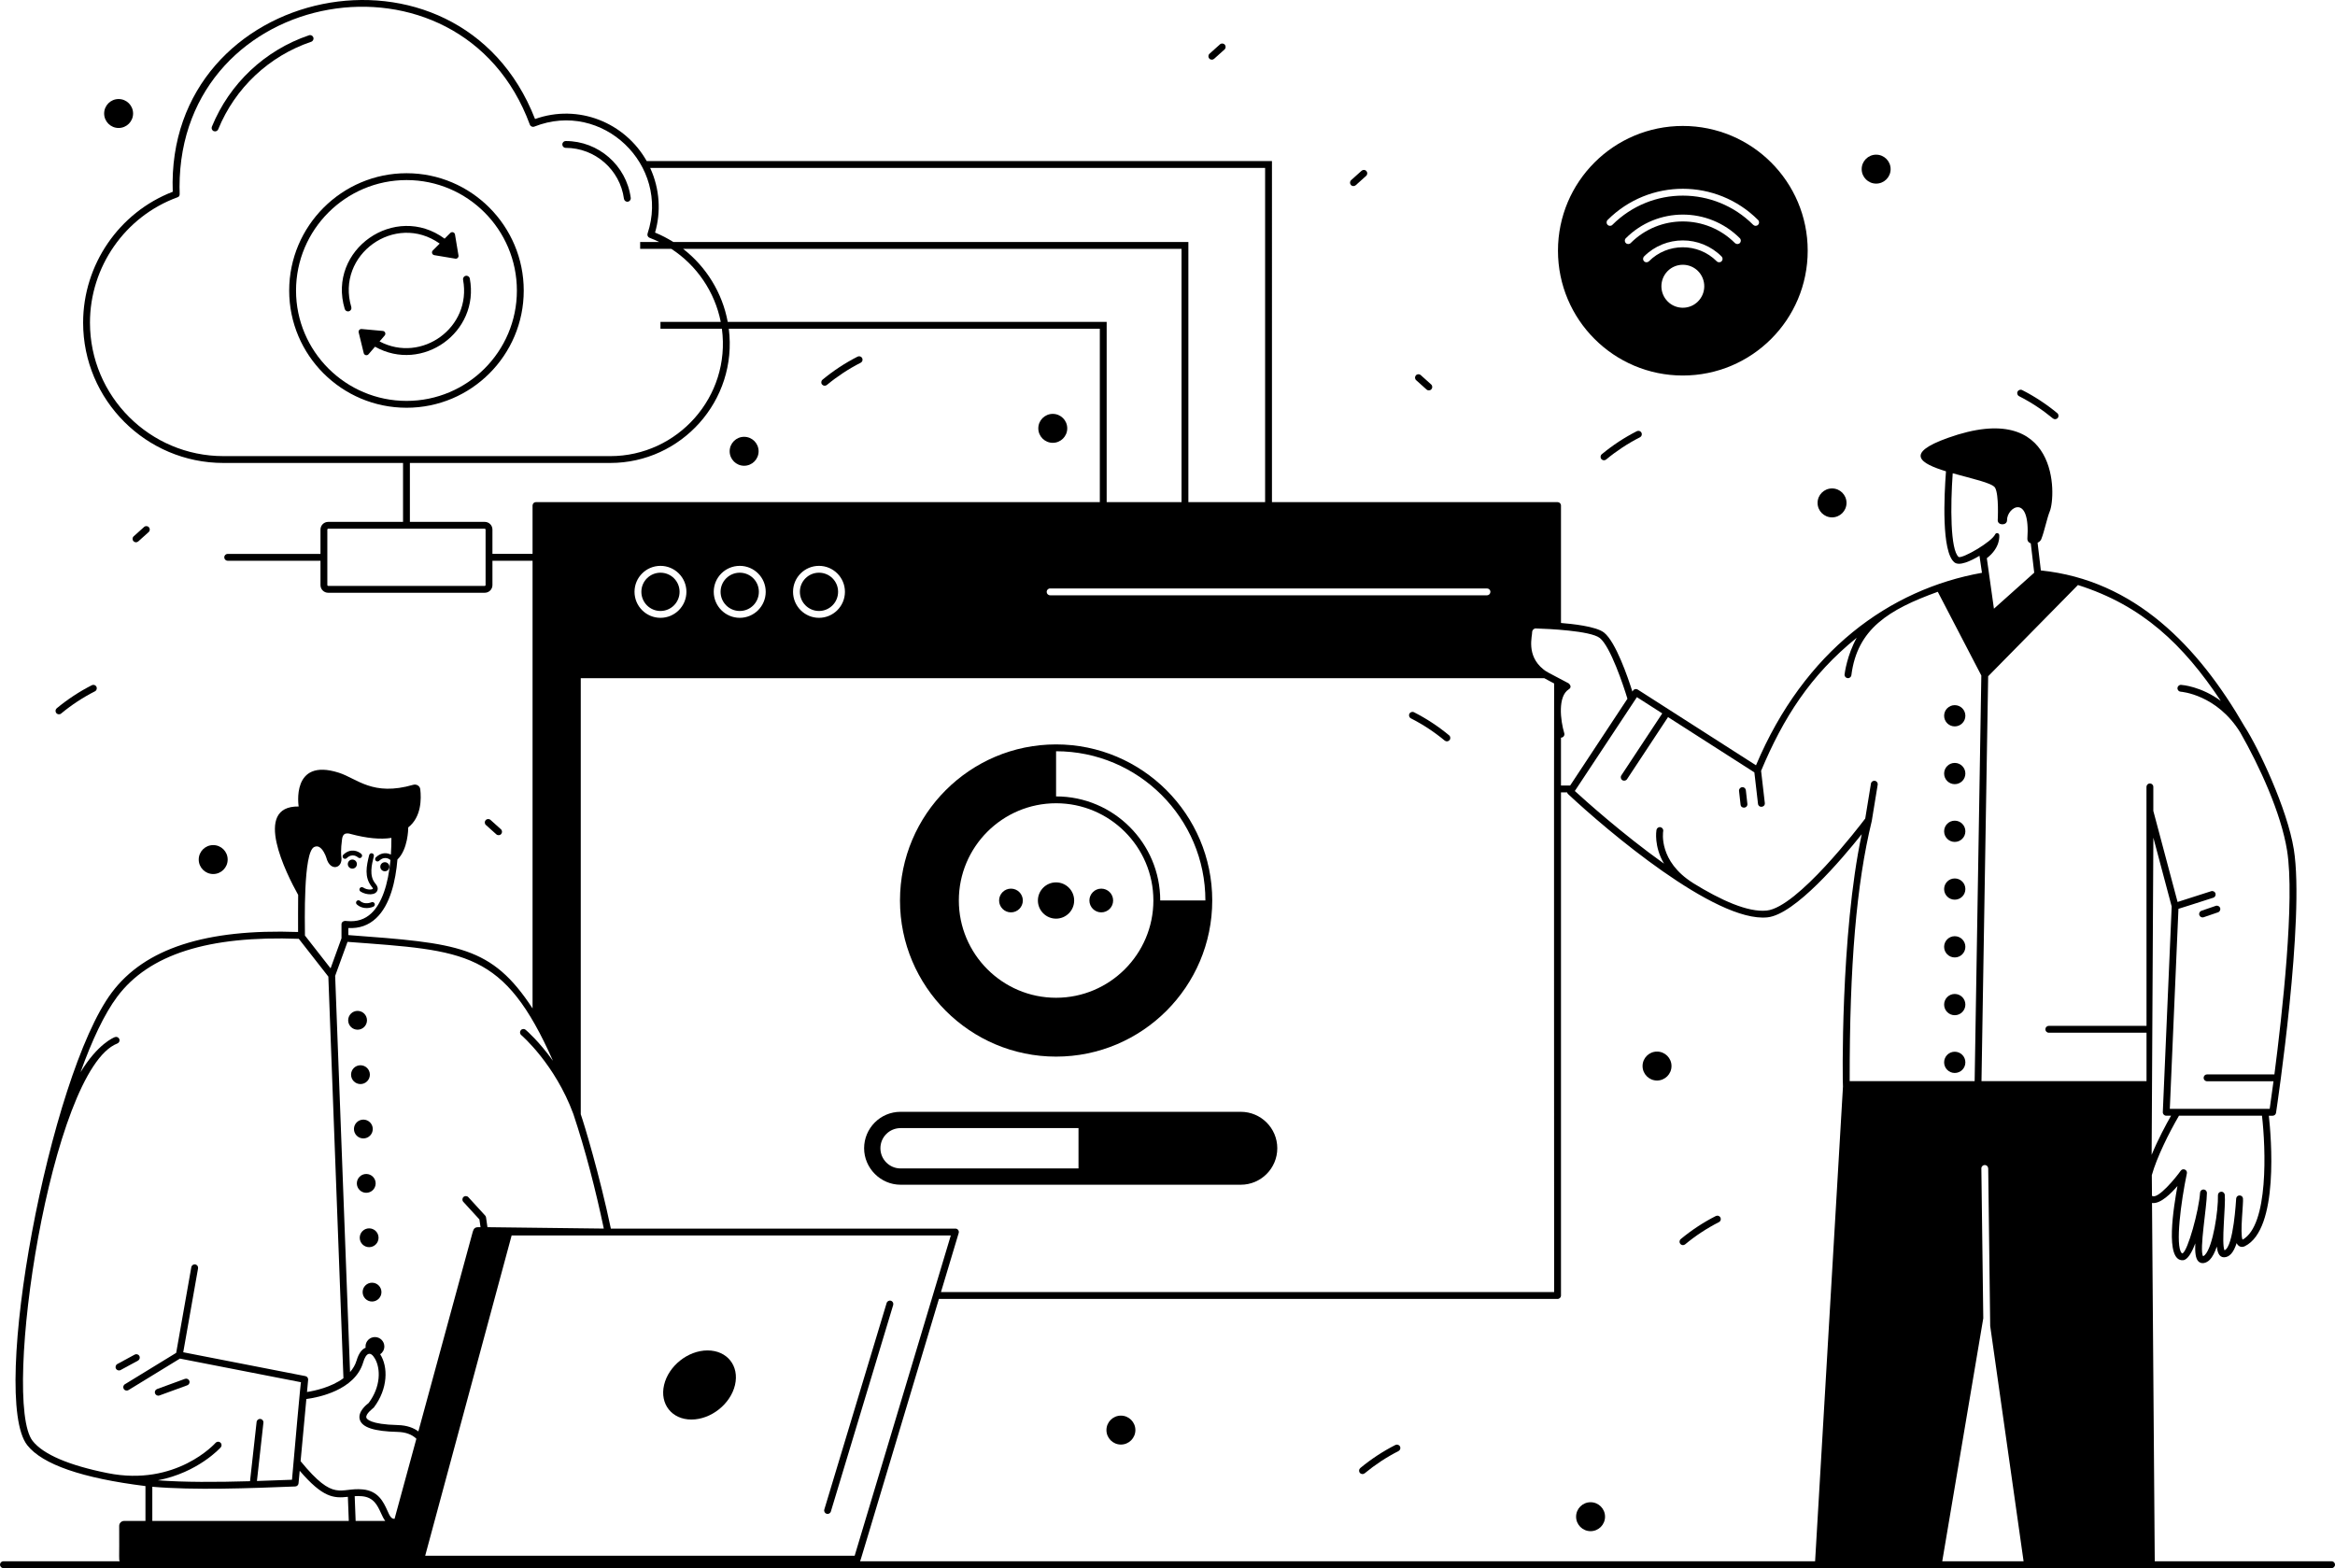 <?xml version="1.0" encoding="UTF-8"?>
<svg xmlns="http://www.w3.org/2000/svg" id="b" viewBox="0 0 4300 2888.06">
  <g id="c">
    <g id="d">
      <path d="M3098.95,691.61c126.98,0,230.01-102.77,230.01-229.88s-103.02-229.75-230.01-229.75-229.88,102.77-229.88,229.75,103.02,229.88,229.88,229.88ZM3126.94,555.17c-15.18,15.44-40.6,15.52-55.86,0-15.38-15.38-15.38-40.48,0-55.99,15.38-15.38,40.48-15.38,55.86,0,15.38,15.51,15.38,40.6,0,55.99ZM3170.32,481.28c-2.13,2.36-6.7,2.37-8.83,0-34.79-34.79-91.03-34.2-124.96,0-2.52,2.4-6.43,2.4-8.95,0-2.4-2.52-2.4-6.43,0-8.95,39.35-39.35,103.34-39.4,142.75,0,2.52,2.52,2.52,6.43,0,8.95ZM3203.99,447.73c-2.48,2.23-6.22,2.46-8.95,0-53.35-53.35-139.24-52.94-192.05-.13-2.52,2.52-6.56,2.52-8.95,0-2.52-2.4-2.52-6.43,0-8.83,57.43-57.69,151.54-58.42,209.96,0,2.4,2.4,2.4,6.43,0,8.95ZM2960.49,405.11c76.8-76.8,200.73-76.31,277.04,0,2.52,2.52,2.52,6.56,0,8.95-2.68,2.68-6.59,2.36-8.95,0-71.41-71.41-187.07-71.93-259.26,0-2.4,2.52-6.43,2.52-8.83,0-2.52-2.4-2.52-6.43,0-8.95Z" style="fill:#000; stroke-width:0px;"></path>
      <path d="M1181.1,1089.96c0,19.55,15.76,35.31,35.18,35.31s35.18-15.76,35.18-35.31-15.76-35.18-35.18-35.18-35.18,15.76-35.18,35.18Z" style="fill:#000; stroke-width:0px;"></path>
      <path d="M1473.02,1089.96c0,19.55,15.76,35.31,35.18,35.31s35.18-15.76,35.18-35.31-15.76-35.18-35.18-35.18-35.18,15.76-35.18,35.18Z" style="fill:#000; stroke-width:0px;"></path>
      <path d="M1326.99,1089.96c0,19.55,15.76,35.31,35.31,35.31s35.18-15.76,35.18-35.31-15.76-35.18-35.18-35.18-35.31,15.76-35.31,35.18Z" style="fill:#000; stroke-width:0px;"></path>
      <path d="M1041.81,272.33c53.96,0,100.05,40.29,107.22,93.73.46,3.39,3.57,5.87,7.09,5.41,3.45-.46,5.87-3.63,5.41-7.09-7.99-59.66-59.46-104.66-119.71-104.66-3.48,0-6.3,2.82-6.3,6.3s2.82,6.31,6.3,6.31Z" style="fill:#000; stroke-width:0px;"></path>
      <path d="M577.04,68.93c-1.11-3.29-4.68-5.06-8-3.95-81.2,27.5-146.39,88.86-178.85,168.34-1.32,3.22.23,6.9,3.45,8.22,3.18,1.3,6.89-.2,8.22-3.45,31.08-76.08,93.49-134.82,171.23-161.16,3.29-1.12,5.06-4.7,3.95-8Z" style="fill:#000; stroke-width:0px;"></path>
      <path d="M964.49,535.2c0-119.2-96.8-216.17-215.77-216.17s-216.17,96.97-216.17,216.17,96.97,215.77,216.17,215.77,215.77-96.79,215.77-215.77ZM545.15,535.2c0-112.24,91.32-203.56,203.56-203.56s203.16,91.32,203.16,203.56-91.14,203.16-203.16,203.16-203.56-91.13-203.56-203.16Z" style="fill:#000; stroke-width:0px;"></path>
      <path d="M809.71,448.62l-12.69,12.69c-2.93,2.93-1.32,7.94,2.76,8.63l38.69,6.45c3.45.57,6.44-2.41,5.86-5.86l-6.45-38.69c-.68-4.09-5.7-5.69-8.63-2.76l-10.47,10.48c-91.06-67.06-216.64,20.27-183.94,129.51,1,3.35,4.53,5.23,7.84,4.24,3.34-1,5.23-4.51,4.24-7.84-28.8-96.42,80.71-175.01,162.79-116.84Z" style="fill:#000; stroke-width:0px;"></path>
      <path d="M865.15,512.99c-.64-3.42-3.89-5.66-7.36-5.03-3.42.64-5.68,3.93-5.03,7.36,16.39,87.68-76.26,154.5-153.78,113.53l9.41-10.92c2.7-3.14.73-8.02-3.4-8.4l-39.06-3.56c-3.48-.32-6.24,2.88-5.41,6.28l9.3,38.1c.98,4.02,6.1,5.26,8.81,2.12l11.99-13.91c87.32,48.92,193.04-26.84,174.53-125.56Z" style="fill:#000; stroke-width:0px;"></path>
      <path d="M1944.81,1946.03c158.57,0,287.58-129.01,287.58-287.57s-129.01-287.44-287.58-287.44-287.44,128.94-287.44,287.44,128.94,287.57,287.44,287.57ZM1944.81,1837.64c-98.74,0-179.06-80.38-179.06-179.19s80.33-179.05,179.06-179.05,179.19,80.32,179.19,179.05-80.39,179.19-179.19,179.19ZM2219.78,1658.45h-83.17c0-105.68-86.04-191.66-191.8-191.66h0v-83.17h0c151.61,0,274.97,123.29,274.97,274.83Z" style="fill:#000; stroke-width:0px;"></path>
      <path d="M1658.51,2181.99h626.46c37.07,0,67.21-30.14,67.21-67.21s-30.14-67.09-67.21-67.09h-626.46c-37.86,0-67.21,30.74-67.21,67.09s30.01,67.21,67.21,67.21ZM1658.39,2077.7h327.73v74.27h-327.73c-20.43,0-37.07-16.65-37.07-37.2s16.65-37.07,37.07-37.07Z" style="fill:#000; stroke-width:0px;"></path>
      <path d="M1861.73,1636.67c-12.03,0-21.85,9.82-21.85,21.85s9.82,21.85,21.85,21.85,21.85-9.74,21.85-21.85-9.82-21.85-21.85-21.85Z" style="fill:#000; stroke-width:0px;"></path>
      <path d="M2028.03,1636.67c-12.03,0-21.85,9.82-21.85,21.85s9.82,21.85,21.85,21.85,21.85-9.74,21.85-21.85-9.82-21.85-21.85-21.85Z" style="fill:#000; stroke-width:0px;"></path>
      <path d="M1944.73,1625.13c-18.39,0-33.39,15-33.39,33.39s15,33.39,33.39,33.39,33.39-14.89,33.39-33.39-15-33.39-33.39-33.39Z" style="fill:#000; stroke-width:0px;"></path>
      <path d="M293.63,2570.11l51.31-18.75c3.27-1.19,4.95-4.82,3.76-8.09-1.19-3.26-4.82-4.94-8.09-3.76l-51.31,18.75c-3.27,1.19-4.95,4.81-3.76,8.09,1.2,3.26,4.8,4.95,8.09,3.76Z" style="fill:#000; stroke-width:0px;"></path>
      <path d="M1302.94,2487.17c-36.07,0-71.84,28.56-80.02,63.64-8.18,35.07,14.27,63.64,50.34,63.64s72.1-28.56,80.28-63.64c8.18-35.08-14.27-63.64-50.59-63.64Z" style="fill:#000; stroke-width:0px;"></path>
      <path d="M1640.63,2395.65c-3.3-1.01-6.85.89-7.86,4.21l-114.76,380.31c-1.01,3.34.87,6.85,4.21,7.86,3.26,1,6.83-.83,7.86-4.21l114.76-380.31c1.01-3.34-.87-6.85-4.21-7.86Z" style="fill:#000; stroke-width:0px;"></path>
      <path d="M688.46,1576.94c.6-2.36-.84-4.77-3.2-5.36-2.34-.58-4.76.84-5.36,3.2-5.14,20.36-9.32,40.8,4.47,58.07.94,1.17,2.52,3.13,2.38,3.87-.31,1.53-9.56,3.4-18-2.13-2.03-1.35-4.77-.77-6.11,1.27-1.34,2.04-.77,4.77,1.27,6.11,10.35,6.79,29.18,8.04,31.5-3.52.95-4.8-2.01-8.47-4.72-11.83-11.02-13.83-6.28-33.68-2.23-49.68Z" style="fill:#000; stroke-width:0px;"></path>
      <path d="M659.4,1579.22c1.78,1.64,4.56,1.53,6.22-.23,1.66-1.79,1.56-4.57-.22-6.24-5.55-5.17-19.59-11.53-33.1,1.41-1.76,1.68-1.83,4.48-.14,6.24.87.91,2.03,1.37,3.19,1.37,1.1,0,2.19-.41,3.05-1.23,10.61-10.13,19.94-2.26,21-1.32Z" style="fill:#000; stroke-width:0px;"></path>
      <path d="M648.86,1583.11c-4.62,0-8.35,3.73-8.35,8.35s3.73,8.35,8.35,8.35,8.35-3.65,8.35-8.35-3.65-8.35-8.35-8.35Z" style="fill:#000; stroke-width:0px;"></path>
      <path d="M708.7,1587.98c-4.62,0-8.35,3.73-8.35,8.35s3.73,8.35,8.35,8.35,8.35-3.65,8.35-8.35-3.65-8.35-8.35-8.35Z" style="fill:#000; stroke-width:0px;"></path>
      <path d="M684.06,1661.76c-.52.22-12.57,5.29-20.96-2.5-1.78-1.65-4.57-1.55-6.24.23-1.66,1.79-1.56,4.58.23,6.24,8.58,7.98,21.35,8.15,30.52,4.12,2.22-.99,3.23-3.58,2.25-5.8-.97-2.24-3.58-3.25-5.8-2.28Z" style="fill:#000; stroke-width:0px;"></path>
      <path d="M4293.69,2875.45h-325.62l-5.05-659.87c15.8,2.52,36.37-19.09,46.83-31.2-6.48,36.21-24.18,139.26,10.41,136.62,8.19-.65,15.86-13.61,22.44-31.01-.7,16.35.55,27.3,5.2,32.6,5.75,6.55,15.29,3.91,21.45-2.36,5.06-5.12,9.4-13.82,13.03-24.33,1.04,9.45,3.71,19.64,13.21,19.73,9.99-.18,17.57-8.4,23.25-26.11,3.12,6.48,9.13,8.64,15.15,5.66,63.43-31.19,48.34-202.5,44.19-240.29h7.01c3.12,0,5.78-2.28,6.23-5.37,2.19-14.56,53.25-357.9,32.77-485.15-12.07-75.03-65.48-187.46-90.58-226.14-85.45-148.04-202.45-269.78-375.28-287.63l-6-51.03c3.51-1.71,6.44-4.39,7.34-8.1,4.93-12.31,10.25-38.11,15.1-49.73,11.43-27.34,18.64-208.97-187.63-135.28-81.3,29.05-49.9,47.32-3.5,61.57-3.42,44.86-8.49,147.98,15.39,167.63,9.08,7.54,30.36-2.51,46.28-12.03,2.6,17.78,4.77,32.61,4.58,31.32-169.96,30.33-327.21,143.76-416.13,354.54-53.94-34.55-163.57-104.75-217.77-139.46-2.88-1.87-6.76-1.05-8.66,1.83l-1.21,1.83c-8.33-26.31-30.57-91.41-52.16-108.58-14.85-11.8-60.46-16.19-79.33-17.74v-216.28c0-3.48-2.82-6.3-6.31-6.3h-525.94V296.68h-1151.42c-40.04-70.95-125.61-105.94-205.66-77.48C844.73-141.46,304.16-29.23,318.11,353.18c-98.92,38.13-165.03,134.41-165.03,241.1,0,142.47,115.9,258.38,258.37,258.38h330.77v108.52h-137.92c-7.78,0-14.1,6.32-14.1,14.1v44.85h-170.92c-3.48,0-6.3,2.82-6.3,6.31s2.82,6.31,6.3,6.31h170.92v44.85c0,7.78,6.32,14.1,14.1,14.1h288.45c7.78,0,14.1-6.32,14.1-14.1v-44.85h73.88v824.54c-75.5-115.38-137.43-120.02-339.24-135.11v-13.02c20.01,1.15,37.12-4.91,51.02-17.92,26.1-24.39,36.06-68.75,39.39-108.22,19.31-18.44,19.9-55.98,19.91-59.16,24.32-19.1,24.22-52.63,22.13-70.29-.73-6.22-7.03-9.87-13.04-8.13-74.74,21.66-103.09-11.49-137.02-22.31-88.63-28.25-73.87,62.24-73.87,62.24-85.86-1.44-22.57,123.98-.93,162.83-.27,12.98-.16,55.16-.14,68.31-169.93-6.09-282.37,30.35-343.11,111.53-114.6,153.17-225.14,745.28-155.64,833.63,27.92,35.49,101.14,60.82,217.69,75.32v64.22h-39.37c-4.89,0-9.01,4.13-9.01,9.02.41,63.94-.92,61.38,1.02,65.23H6.31c-3.49,0-6.31,2.82-6.31,6.31s2.82,6.31,6.31,6.31h4287.39c3.49,0,6.31-2.82,6.31-6.31s-2.82-6.31-6.31-6.31ZM564.16,2576.67c20.92-2.76,89.35-15.68,104.68-67.57,4.98-16.86,13.05-21.87,21.8-6.53,10.27,18.02,10.92,51.07-11.72,81.37-4.36,3.25-20.63,16.53-16.3,30.79,4.33,14.31,26.43,21.46,69.55,22.51,15,.36,26.48,4.7,34.6,12.59l-40.17,147.45c-6.71.59-9.51-6.98-13.5-15.66-6.93-15.12-16.43-35.83-45.2-38.49-42.56-3.97-51.64,24.61-114.35-52l10.61-114.47ZM1069.5,2052.2v-803.1h1774.44c6.05,3.43,19.16,10.24,18.07,9.67-.46,27.19,0,1119.35,0,1120.95h-1129.17l32.64-108.82c1.22-4.03-1.81-8.12-6.03-8.12h-634.52c-20.85-99.14-49.2-192.82-55.43-210.57ZM2175.83,924.77h-137.85v-331.93h-697.84c-9.94-53.46-39.5-101.43-82.16-134.52h917.86v466.45ZM2946.06,1175.02c19.54,15.44,43.74,87.93,50.92,111.9l-105.46,159.78h-16.91v-88.13c4.22,0,7.26-4.07,6.05-8.12-7.07-23.62-12.38-67.97,8.36-80.94,3.94-2.36,4.71-6.63-.33-10.96h-.02s-.01-.02-.02-.02l-3.95-2.08c-38-20.03-36.77-19.16-42.45-23.65-32.36-25.74-20.2-62-20.7-69.27.35-3.44,3.43-6.27,6.87-6.07,21.78.65,100.65,4.11,117.64,17.56ZM1555.99,1089.96c0,26.48-21.44,47.92-47.79,47.92s-47.79-21.44-47.79-47.92,21.44-47.79,47.79-47.79,47.79,21.44,47.79,47.79ZM1410.1,1089.96c0,26.48-21.44,47.92-47.79,47.92s-47.92-21.44-47.92-47.92,21.44-47.79,47.92-47.79,47.79,21.44,47.79,47.79ZM1264.07,1089.96c0,26.48-21.44,47.92-47.79,47.92s-47.79-21.44-47.79-47.92,21.44-47.79,47.79-47.79,47.79,21.44,47.79,47.79ZM1933.79,1083.78h804.52c3.53,0,6.31,2.77,6.31,6.3s-2.77,6.3-6.31,6.3h-804.52c-3.53,0-6.3-2.9-6.3-6.3s2.77-6.3,6.3-6.3ZM1573.88,2865.34h-790.9l159.21-589.91h808.74c-231.88,772.63-164.31,547.48-177.04,589.91ZM666.75,2755.7c21.51,1.98,28.31,16.83,34.9,31.19,2.31,5.05,4.68,10.17,7.76,14.31h-54.49l-1.72-45.63c4.23-.27,8.66-.33,13.54.13ZM1729.05,2392.33h1139.26c3.49,0,6.31-2.82,6.31-6.3v-926.71h11.25c.29,1.14.81,2.24,1.72,3.09,70.6,66.1,271.56,237.13,367.25,227.13,50.58-5.22,136.68-106.71,173.62-153.15-39.41,184.88-35.33,461.32-34.55,464.92l-51.31,874.14h-1758.93c1.53-1.98-5.77,20.26,145.39-483.12ZM3989.22,2054.87h8.87c-9.03,15.83-24.11,43.67-35.75,72.07.82-151.14,1.89-348.68,3.17-584.14l33.75,126.77-16.35,378.72c-.15,3.53,2.67,6.58,6.31,6.58ZM3648.75,2152.1c-.13-3.53,2.77-6.31,6.18-6.43h.13c3.4,0,6.18,2.77,6.31,6.3l3.66,290.16,61.48,433.32h-149.78l75.56-447.57-3.53-275.78ZM4129.68,2283.18c-4.96-12.06,2.08-68.75.83-76.23-1.18-7.11-11.83-6.96-12.5.47-.23,1.27-4.6,88.87-21.48,95.33-6.12-12.27,2.43-82.84.47-102.25-.33-3.37-3.44-5.96-6.67-5.66-3.39.22-6,3.08-5.9,6.48.8,27.74-9.05,94.81-24.06,110.05-1.23,1.26-2.38,2.02-3.42,2.28-7.03-12.06,7.11-90.86,7.17-116.59.01-3.4-2.68-6.19-6.1-6.32h-.21c-3.31,0-6.07,2.56-6.29,5.89-2.2,33.22-22.51,106.85-32.26,111.8-.57,0-1.06.02-1.83-.86-11.65-13.24-1.31-93.59,9.77-146.42,1.41-6.7-7.43-10.48-11.33-4.91-8.13,11.56-42.34,53.97-52.93,46.17l-.29-38.07c9.1-32.57,31.47-77.73,50.01-109.46h152.87c6.94,59.88,12.52,201.81-35.82,228.31ZM4089.76,1290.94c-36.44-26.84-70.96-29.43-73.19-29.56-3.44-.28-6.45,2.45-6.66,5.92-.21,3.48,2.45,6.46,5.92,6.66.72.05,66.48,4.92,109.82,75.25,35.37,62.09,74.96,148.03,86.08,217.14,14.68,91.2-9.09,302.68-23.32,412.44h-124.04c-3.49,0-6.31,2.82-6.31,6.31s2.82,6.31,6.31,6.31h122.39c-3.23,24.4-5.79,42.39-7.02,50.86-230.44,0,5.21-.01-183.93,0l15.91-368.44c1.62-.3,35.41-11.27,64.08-20.43,3.32-1.07,5.15-4.61,4.09-7.93-1.07-3.32-4.63-5.14-7.93-4.08l-61.85,19.84-44.67-167.77v-44.25c0-3.48-2.82-6.3-6.3-6.3s-6.31,2.82-6.31,6.3c.12,603.21.08,395.16.09,440.17h-179.96c-3.48,0-6.3,2.82-6.3,6.31s2.82,6.31,6.3,6.31h179.96v89.21h-303.91l12.29-745.71,165.32-168.02c118.53,37.59,193.84,109.4,263.16,213.47ZM3607.03,1025.91c-15.63-12.87-15.29-94.76-11.02-154.26,34.8,9.8,72.97,17.83,77.99,26.58,7.48,13.04,4.9,59.95,4.9,59.95,0,9.99,17.13,9.99,17.13,0-.38-24.11,43.52-51.49,37.44,34.7.23,4.25,2.86,6.68,6.28,7.83l6.35,54.04c-1.27,1.14-79.03,70.7-74.18,66.36l-13.1-93.02c25.62-19.74,22.97-41.76,22.87-42.75-.32-1.8-1.59-3.18-3.39-3.39-1.7-.32-3.39.63-4.14,2.23-6.58,14.08-59.31,44.46-67.14,41.75ZM3014.41,1283.99l46.72,29.92-75.37,114.17c-1.92,2.91-1.12,6.82,1.79,8.74,2.91,1.91,6.81,1.12,8.73-1.79l75.47-114.32,158.99,101.82,6.69,57.84c.48,4.02,3.57,5.74,6.57,5.56,3.28-.21,6.46-2.71,5.97-7.01l-6.85-59.21c40.52-96.76,90.61-176.12,176.12-245.14-17.9,32.24-22.1,65.22-22.36,67.4-.42,3.45,2.04,6.59,5.5,7.01,3.45.41,6.59-2.05,7.01-5.52,10.77-85.13,68.57-120.77,158.91-153.46.06-.03.14-.05.2-.08l80.19,154.2-12.31,747.07h-230.13c-.24-214.37,12.37-362.61,40.82-479.7.04-.15,0-.29.03-.44,0,0,0-.02,0-.02l10.74-65.78c.57-3.44-1.76-6.68-5.21-7.24-3.26-.55-6.66,1.76-7.23,5.21l-10.5,64.33c-11.31,14.94-125.18,163.66-181.38,169.46-34.4,3.66-84.28-18.83-135.91-50.77-.12-.09-.19-.22-.32-.3-63.07-39.76-54.82-92.94-54.44-95.19.59-3.42-1.71-6.68-5.12-7.28-3.5-.6-6.69,1.68-7.29,5.1-.31,1.74-4.84,30.15,13.91,62.09-76.93-54.83-147.18-118.21-164.24-133.84l114.3-172.81ZM2329.76,309.29v615.48h-141.32v-479.06h-948.5c-10.62-6.65-21.81-12.54-33.64-17.35,10.94-37.39,9.05-79.88-8.97-119.07h1132.44ZM165.68,594.28c0-102.99,64.77-195.79,161.17-230.91,5.64-2.05,3.76-6.22,3.76-18.82,0-371.71,517.54-461.19,645.1-115.06,1.25,3.38,5,4.97,8.24,3.68,125.93-49.81,250.39,71.55,208.59,196.93-1.08,3.22.59,6.71,3.77,7.9,6.08,2.28,11.95,4.91,17.71,7.72h-35.13v12.61h57.44c47.06,30.63,80.07,79.41,90.97,134.52h-111.02v12.61h113.13c16.75,125.21-81.48,234.6-205.53,234.6H411.44c-135.51,0-245.76-110.25-245.76-245.77ZM894.23,1077.59c0,.82-.67,1.49-1.49,1.49h-288.45c-.82,0-1.49-.67-1.49-1.49v-102.31c0-.82.67-1.49,1.49-1.49h288.45c.82,0,1.49.67,1.49,1.49v102.31ZM906.84,1020.13v-44.85c0-7.78-6.32-14.1-14.1-14.1h-137.92v-108.52h369.06c130.7,0,234.92-114.69,218.23-247.21h683.26v319.32c-302.55,0-729.97,0-1038.34,0-3.53,0-6.31,2.77-6.31,6.3v89.05h-73.88ZM1018.3,1953.81c-25.59-35.85-48.57-55.7-50.3-57.16-2.65-2.25-6.64-1.9-8.88.74-2.25,2.66-1.91,6.64.74,8.89.68.57,62.25,53.68,96.02,145.51,22.29,66.79,41.25,140.71,56.08,210.98-21.91-.26,79.37.96-214.28-2.59l-2.62-18.06c-.18-1.26-.73-2.43-1.59-3.36l-30.98-33.83c-2.35-2.56-6.34-2.75-8.91-.39-2.57,2.35-2.74,6.34-.39,8.92l29.67,32.4,2.08,14.33h-5.09c-8.3,0-8.82,8.27-9.53,9.53l-99.87,366.59c-8.67-6.43-20.78-11.26-37.97-11.68-51.45-1.26-57.16-11.5-57.79-13.55-2.14-7.02,12.74-17.51,13.72-18.78,26.18-34.43,26.6-75.08,11.71-98.06,4.61-3.12,7.65-8.4,7.65-14.37,0-9.55-7.77-17.32-17.33-17.32s-17.33,7.77-17.33,17.32c0,.78.13,1.51.23,2.26-5.79,2.42-12.24,8.62-16.6,23.38-2.45,8.3-6.78,15.35-12.12,21.52l-27.42-729.69,22.77-62.67c217.96,16.28,288.24,16.03,378.31,219.11ZM683.9,1682.02c-12.04,11.26-26.48,15.97-44.33,14.35-.19-.02-1.61-.16-1.8-.16-4.62-.74-8.91,1.72-8.9,6.06v25.84c-.46,1.27-21.41,59.06-20.07,55.37-1.04-1.33-50.31-64.38-47.23-60.44v-.06s0-.02,0-.03c-.05-21.97-3.42-153.14,16.96-162.94,3.2-1.42,5.9-1.55,8.56-.36,7.35,3.31,12.43,15.41,13.7,19.54,3.92,15.03,12.37,18.87,18.33,17.56,6.12-1.31,11.36-8.07,9.33-19.94-.01-.11-1.36-11.46,1.51-31.6.63-4.51,2.16-7.54,4.53-9,3.47-2.13,8.73-1.05,10.91-.31,29.98,8.07,55.29,10.51,75.38,7.32.09,10.73-.31,20.88-.95,30.73-6.91-3.44-17.43-4.71-27.68,5.07-1.76,1.68-1.83,4.48-.14,6.24,1.65,1.74,4.45,1.85,6.24.14,10.34-9.85,19.37-2.72,20.82-1.45-4.19,45.71-16.33,80.46-35.18,98.08ZM60.11,2653.86c-57.79-73.45,33.42-684.34,155.91-731.98,3.25-1.19,4.93-4.79,3.75-8.05-1.19-3.26-4.79-4.93-8.07-3.79-2.05.75-31.54,12.23-63.43,64.79,20.96-58.5,43.88-107.44,67.67-139.24,58.3-77.92,167.77-112.7,334.33-106.5.01.02.02.03.03.05.99,1.26,57.99,74.17,54.36,69.53l27.79,739.68c-22.3,16.59-52.65,23.13-67.08,25.37l2.08-22.5c.3-3.23-1.9-6.14-5.07-6.77l-224.93-43.91,27.28-154.47c.61-3.42-1.68-6.7-5.11-7.3-3.41-.68-6.71,1.69-7.3,5.11l-27.86,157.77-94.45,57.8c-2.97,1.82-3.91,5.7-2.09,8.67,1.84,3.01,5.75,3.88,8.66,2.09l94.78-58,223.01,43.54c-.5-4.47-11.98,126.6-16.64,179.59-22.14.87-43.61,1.65-64.56,2.31l11.93-107.39c.38-3.46-2.11-6.59-5.57-6.97-3.42-.32-6.58,2.12-6.96,5.57l-12.13,109.18c-63.59,1.83-120.84,2.01-169.78-1.66,74.1-14.24,115.27-60.02,115.83-60.65,2.28-2.62,2.01-6.61-.61-8.9-2.62-2.27-6.59-2.02-8.9.6-.71.81-72.46,81.07-198.9,55.67,0,0,0,0,0,0-71.28-14.3-118.44-34.42-137.95-59.23ZM280.49,2738.25c76.81,6.68,178.85,2.8,263.25-.53,3.16-.14,5.74-2.57,6.03-5.73l2.15-23.19c42.47,49.36,62.21,50.97,88.72,48l1.67,44.4h-361.82v-62.95Z" style="fill:#000; stroke-width:0px;"></path>
      <path d="M3217.86,1480.51l-2.8-25.13c-.38-3.47-3.46-5.96-6.97-5.57-3.46.39-5.95,3.5-5.57,6.96l2.8,25.13c.48,4.32,4.07,6.03,7.3,5.51,3-.48,5.68-2.89,5.24-6.9Z" style="fill:#000; stroke-width:0px;"></path>
      <path d="M4050.16,1685.4c1.1,3.23,4.63,5.06,8,3.92l26.38-9.03c3.29-1.13,5.05-4.71,3.92-8.01-1.11-3.29-4.73-5.03-8-3.92l-26.38,9.03c-3.29,1.13-5.05,4.71-3.92,8.01Z" style="fill:#000; stroke-width:0px;"></path>
      <path d="M3599.75,1337.84c10.82,0,19.56-8.74,19.56-19.56s-8.74-19.56-19.56-19.56-19.56,8.74-19.56,19.56,8.74,19.56,19.56,19.56Z" style="fill:#000; stroke-width:0px;"></path>
      <path d="M3599.75,1444.23c10.82,0,19.56-8.74,19.56-19.56s-8.74-19.56-19.56-19.56-19.56,8.74-19.56,19.56,8.74,19.56,19.56,19.56Z" style="fill:#000; stroke-width:0px;"></path>
      <path d="M3599.75,1550.61c10.82,0,19.56-8.74,19.56-19.56s-8.74-19.56-19.56-19.56-19.56,8.74-19.56,19.56,8.74,19.56,19.56,19.56Z" style="fill:#000; stroke-width:0px;"></path>
      <path d="M3599.75,1657c10.82,0,19.56-8.74,19.56-19.56s-8.74-19.56-19.56-19.56-19.56,8.74-19.56,19.56,8.74,19.56,19.56,19.56Z" style="fill:#000; stroke-width:0px;"></path>
      <path d="M3599.75,1763.38c10.82,0,19.56-8.74,19.56-19.56s-8.74-19.56-19.56-19.56-19.56,8.74-19.56,19.56,8.74,19.56,19.56,19.56Z" style="fill:#000; stroke-width:0px;"></path>
      <path d="M3599.75,1869.77c10.82,0,19.56-8.74,19.56-19.56s-8.74-19.56-19.56-19.56-19.56,8.74-19.56,19.56,8.74,19.56,19.56,19.56Z" style="fill:#000; stroke-width:0px;"></path>
      <path d="M3599.75,1976.15c10.82,0,19.56-8.74,19.56-19.56s-8.74-19.56-19.56-19.56-19.56,8.74-19.56,19.56,8.74,19.56,19.56,19.56Z" style="fill:#000; stroke-width:0px;"></path>
      <path d="M222.13,2523.28l31.96-17.34c3.06-1.66,4.2-5.49,2.54-8.55-1.66-3.05-5.49-4.19-8.55-2.54l-31.96,17.34c-3.06,1.66-4.2,5.49-2.54,8.55,1.66,3.06,5.49,4.19,8.55,2.54Z" style="fill:#000; stroke-width:0px;"></path>
      <path d="M658.49,1896.46c9.55,0,17.33-7.78,17.33-17.33s-7.77-17.32-17.33-17.32-17.32,7.77-17.32,17.32,7.77,17.33,17.32,17.33Z" style="fill:#000; stroke-width:0px;"></path>
      <path d="M646.49,1979.26c0,9.55,7.77,17.33,17.32,17.33s17.33-7.78,17.33-17.33-7.77-17.32-17.33-17.32-17.32,7.77-17.32,17.32Z" style="fill:#000; stroke-width:0px;"></path>
      <path d="M651.82,2079.38c0,9.55,7.77,17.33,17.33,17.33s17.33-7.78,17.33-17.33-7.78-17.32-17.33-17.32-17.33,7.77-17.33,17.32Z" style="fill:#000; stroke-width:0px;"></path>
      <path d="M657.14,2179.51c0,9.55,7.77,17.33,17.33,17.33s17.33-7.78,17.33-17.33-7.77-17.32-17.33-17.32-17.33,7.77-17.33,17.32Z" style="fill:#000; stroke-width:0px;"></path>
      <path d="M662.47,2279.64c0,9.55,7.77,17.33,17.32,17.33s17.33-7.78,17.33-17.33-7.78-17.32-17.33-17.32-17.32,7.77-17.32,17.32Z" style="fill:#000; stroke-width:0px;"></path>
      <path d="M667.8,2379.76c0,9.55,7.77,17.33,17.32,17.33s17.33-7.78,17.33-17.33-7.77-17.32-17.33-17.32-17.32,7.77-17.32,17.32Z" style="fill:#000; stroke-width:0px;"></path>
      <path d="M254.61,997.14l19.14-17.18c2.59-2.33,2.81-6.31.48-8.9-2.33-2.6-6.33-2.81-8.9-.48l-19.14,17.18c-2.59,2.33-2.81,6.31-.48,8.9,2.34,2.6,6.34,2.8,8.9.48Z" style="fill:#000; stroke-width:0px;"></path>
      <path d="M419.26,1583.09c0-14.72-11.91-26.63-26.63-26.63s-26.66,11.91-26.66,26.63,11.95,26.66,26.66,26.66,26.63-11.95,26.63-26.66Z" style="fill:#000; stroke-width:0px;"></path>
      <path d="M112.59,1314.15c19.28-15.97,40.23-29.73,62.25-40.91,3.1-1.58,4.34-5.37,2.76-8.48-1.59-3.1-5.37-4.34-8.48-2.76-22.85,11.61-44.57,25.88-64.58,42.44-2.68,2.22-3.05,6.19-.84,8.88,2.23,2.69,6.2,3.05,8.88.84Z" style="fill:#000; stroke-width:0px;"></path>
      <path d="M3718.24,729.7c22.01,11.18,42.95,24.94,62.26,40.92,2.66,2.21,6.65,1.86,8.87-.84,2.23-2.68,1.85-6.66-.84-8.88-20.02-16.57-41.75-30.85-64.58-42.45-3.08-1.57-6.9-.34-8.47,2.76-1.59,3.11-.34,6.9,2.76,8.48Z" style="fill:#000; stroke-width:0px;"></path>
      <path d="M2235.84,108.31l19.14-17.18c2.59-2.33,2.81-6.31.48-8.9-2.33-2.6-6.33-2.82-8.9-.48l-19.14,17.18c-2.59,2.33-2.81,6.31-.48,8.9,2.32,2.59,6.31,2.81,8.9.48Z" style="fill:#000; stroke-width:0px;"></path>
      <path d="M1938.74,815.57c14.72,0,26.63-11.94,26.63-26.66s-11.91-26.63-26.63-26.63-26.66,11.91-26.66,26.63,11.95,26.66,26.66,26.66Z" style="fill:#000; stroke-width:0px;"></path>
      <path d="M1522.76,708.98c19.28-15.98,40.23-29.75,62.24-40.91,3.1-1.58,4.35-5.37,2.77-8.47-1.59-3.11-5.36-4.32-8.48-2.77-22.83,11.59-44.55,25.87-64.58,42.44-2.67,2.22-3.05,6.2-.83,8.88,2.21,2.68,6.18,3.05,8.88.84Z" style="fill:#000; stroke-width:0px;"></path>
      <path d="M2598.25,1323.05c22.02,11.18,42.95,24.95,62.24,40.92,2.7,2.22,6.67,1.84,8.88-.84,2.23-2.68,1.85-6.66-.83-8.88-20.01-16.56-41.73-30.85-64.58-42.45-3.08-1.57-6.9-.34-8.47,2.76-1.59,3.11-.34,6.9,2.76,8.48Z" style="fill:#000; stroke-width:0px;"></path>
      <path d="M3455,338.16c14.72,0,26.66-11.94,26.66-26.66s-11.95-26.63-26.66-26.63-26.63,11.91-26.63,26.63,11.91,26.66,26.63,26.66Z" style="fill:#000; stroke-width:0px;"></path>
      <path d="M218.43,235.7c14.72,0,26.66-11.95,26.66-26.66s-11.94-26.63-26.66-26.63-26.63,11.91-26.63,26.63,11.91,26.66,26.63,26.66Z" style="fill:#000; stroke-width:0px;"></path>
      <path d="M2064.2,2607.24c-14.72,0-26.63,11.91-26.63,26.63s11.91,26.66,26.63,26.66,26.66-11.95,26.66-26.66-11.94-26.63-26.66-26.63Z" style="fill:#000; stroke-width:0px;"></path>
      <path d="M922.89,1536.15c2.33-2.59,2.11-6.58-.48-8.9l-19.14-17.18c-2.58-2.32-6.57-2.1-8.9.48-2.33,2.59-2.11,6.58.48,8.9l19.14,17.18c2.59,2.32,6.58,2.11,8.9-.48Z" style="fill:#000; stroke-width:0px;"></path>
      <path d="M3051.48,1936.77c-14.72,0-26.63,11.91-26.63,26.63s11.91,26.66,26.63,26.66,26.66-11.94,26.66-26.66-11.95-26.63-26.66-26.63Z" style="fill:#000; stroke-width:0px;"></path>
      <path d="M2627.06,717.4c2.59,2.32,6.58,2.11,8.9-.48,2.33-2.59,2.11-6.58-.48-8.9l-19.14-17.17c-2.59-2.32-6.58-2.11-8.9.48-2.33,2.59-2.11,6.58.48,8.9l19.14,17.17Z" style="fill:#000; stroke-width:0px;"></path>
      <path d="M2496.65,341.11l19.14-17.18c2.59-2.33,2.81-6.31.48-8.9-2.33-2.6-6.32-2.81-8.9-.48l-19.14,17.18c-2.59,2.33-2.81,6.31-.48,8.9,2.32,2.59,6.31,2.81,8.9.48Z" style="fill:#000; stroke-width:0px;"></path>
      <path d="M3373.8,952.88c14.72,0,26.63-11.95,26.63-26.66s-11.91-26.63-26.63-26.63-26.66,11.91-26.66,26.63,11.95,26.66,26.66,26.66Z" style="fill:#000; stroke-width:0px;"></path>
      <path d="M3014.35,794.13c-22.83,11.59-44.55,25.87-64.58,42.44-2.67,2.22-3.05,6.2-.83,8.88,2.21,2.68,6.18,3.05,8.88.84,19.28-15.98,40.23-29.75,62.24-40.91,3.1-1.58,4.35-5.37,2.77-8.47-1.59-3.1-5.34-4.32-8.48-2.77Z" style="fill:#000; stroke-width:0px;"></path>
      <path d="M2929.11,2766.75c-14.72,0-26.66,11.91-26.66,26.63s11.94,26.66,26.66,26.66,26.63-11.94,26.63-26.66-11.91-26.63-26.63-26.63Z" style="fill:#000; stroke-width:0px;"></path>
      <path d="M2569.66,2661.3c-22.82,11.59-44.54,25.86-64.56,42.42-2.68,2.23-3.07,6.19-.85,8.88,2.23,2.69,6.19,3.06,8.88.85,19.32-15.98,40.26-29.75,62.25-40.92,3.1-1.58,4.35-5.37,2.76-8.47-1.56-3.12-5.37-4.32-8.47-2.76Z" style="fill:#000; stroke-width:0px;"></path>
      <path d="M3159.78,2239.61c-22.84,11.6-44.57,25.88-64.58,42.46-2.67,2.22-3.05,6.19-.83,8.88,2.21,2.67,6.17,3.06,8.88.83,19.28-15.97,40.22-29.74,62.24-40.91,3.1-1.58,4.35-5.38,2.77-8.48-1.59-3.12-5.34-4.31-8.48-2.77Z" style="fill:#000; stroke-width:0px;"></path>
      <path d="M1370.34,857.8c14.72,0,26.66-11.95,26.66-26.66s-11.95-26.63-26.66-26.63-26.63,11.91-26.63,26.63,11.91,26.66,26.63,26.66Z" style="fill:#000; stroke-width:0px;"></path>
    </g>
  </g>
</svg>
